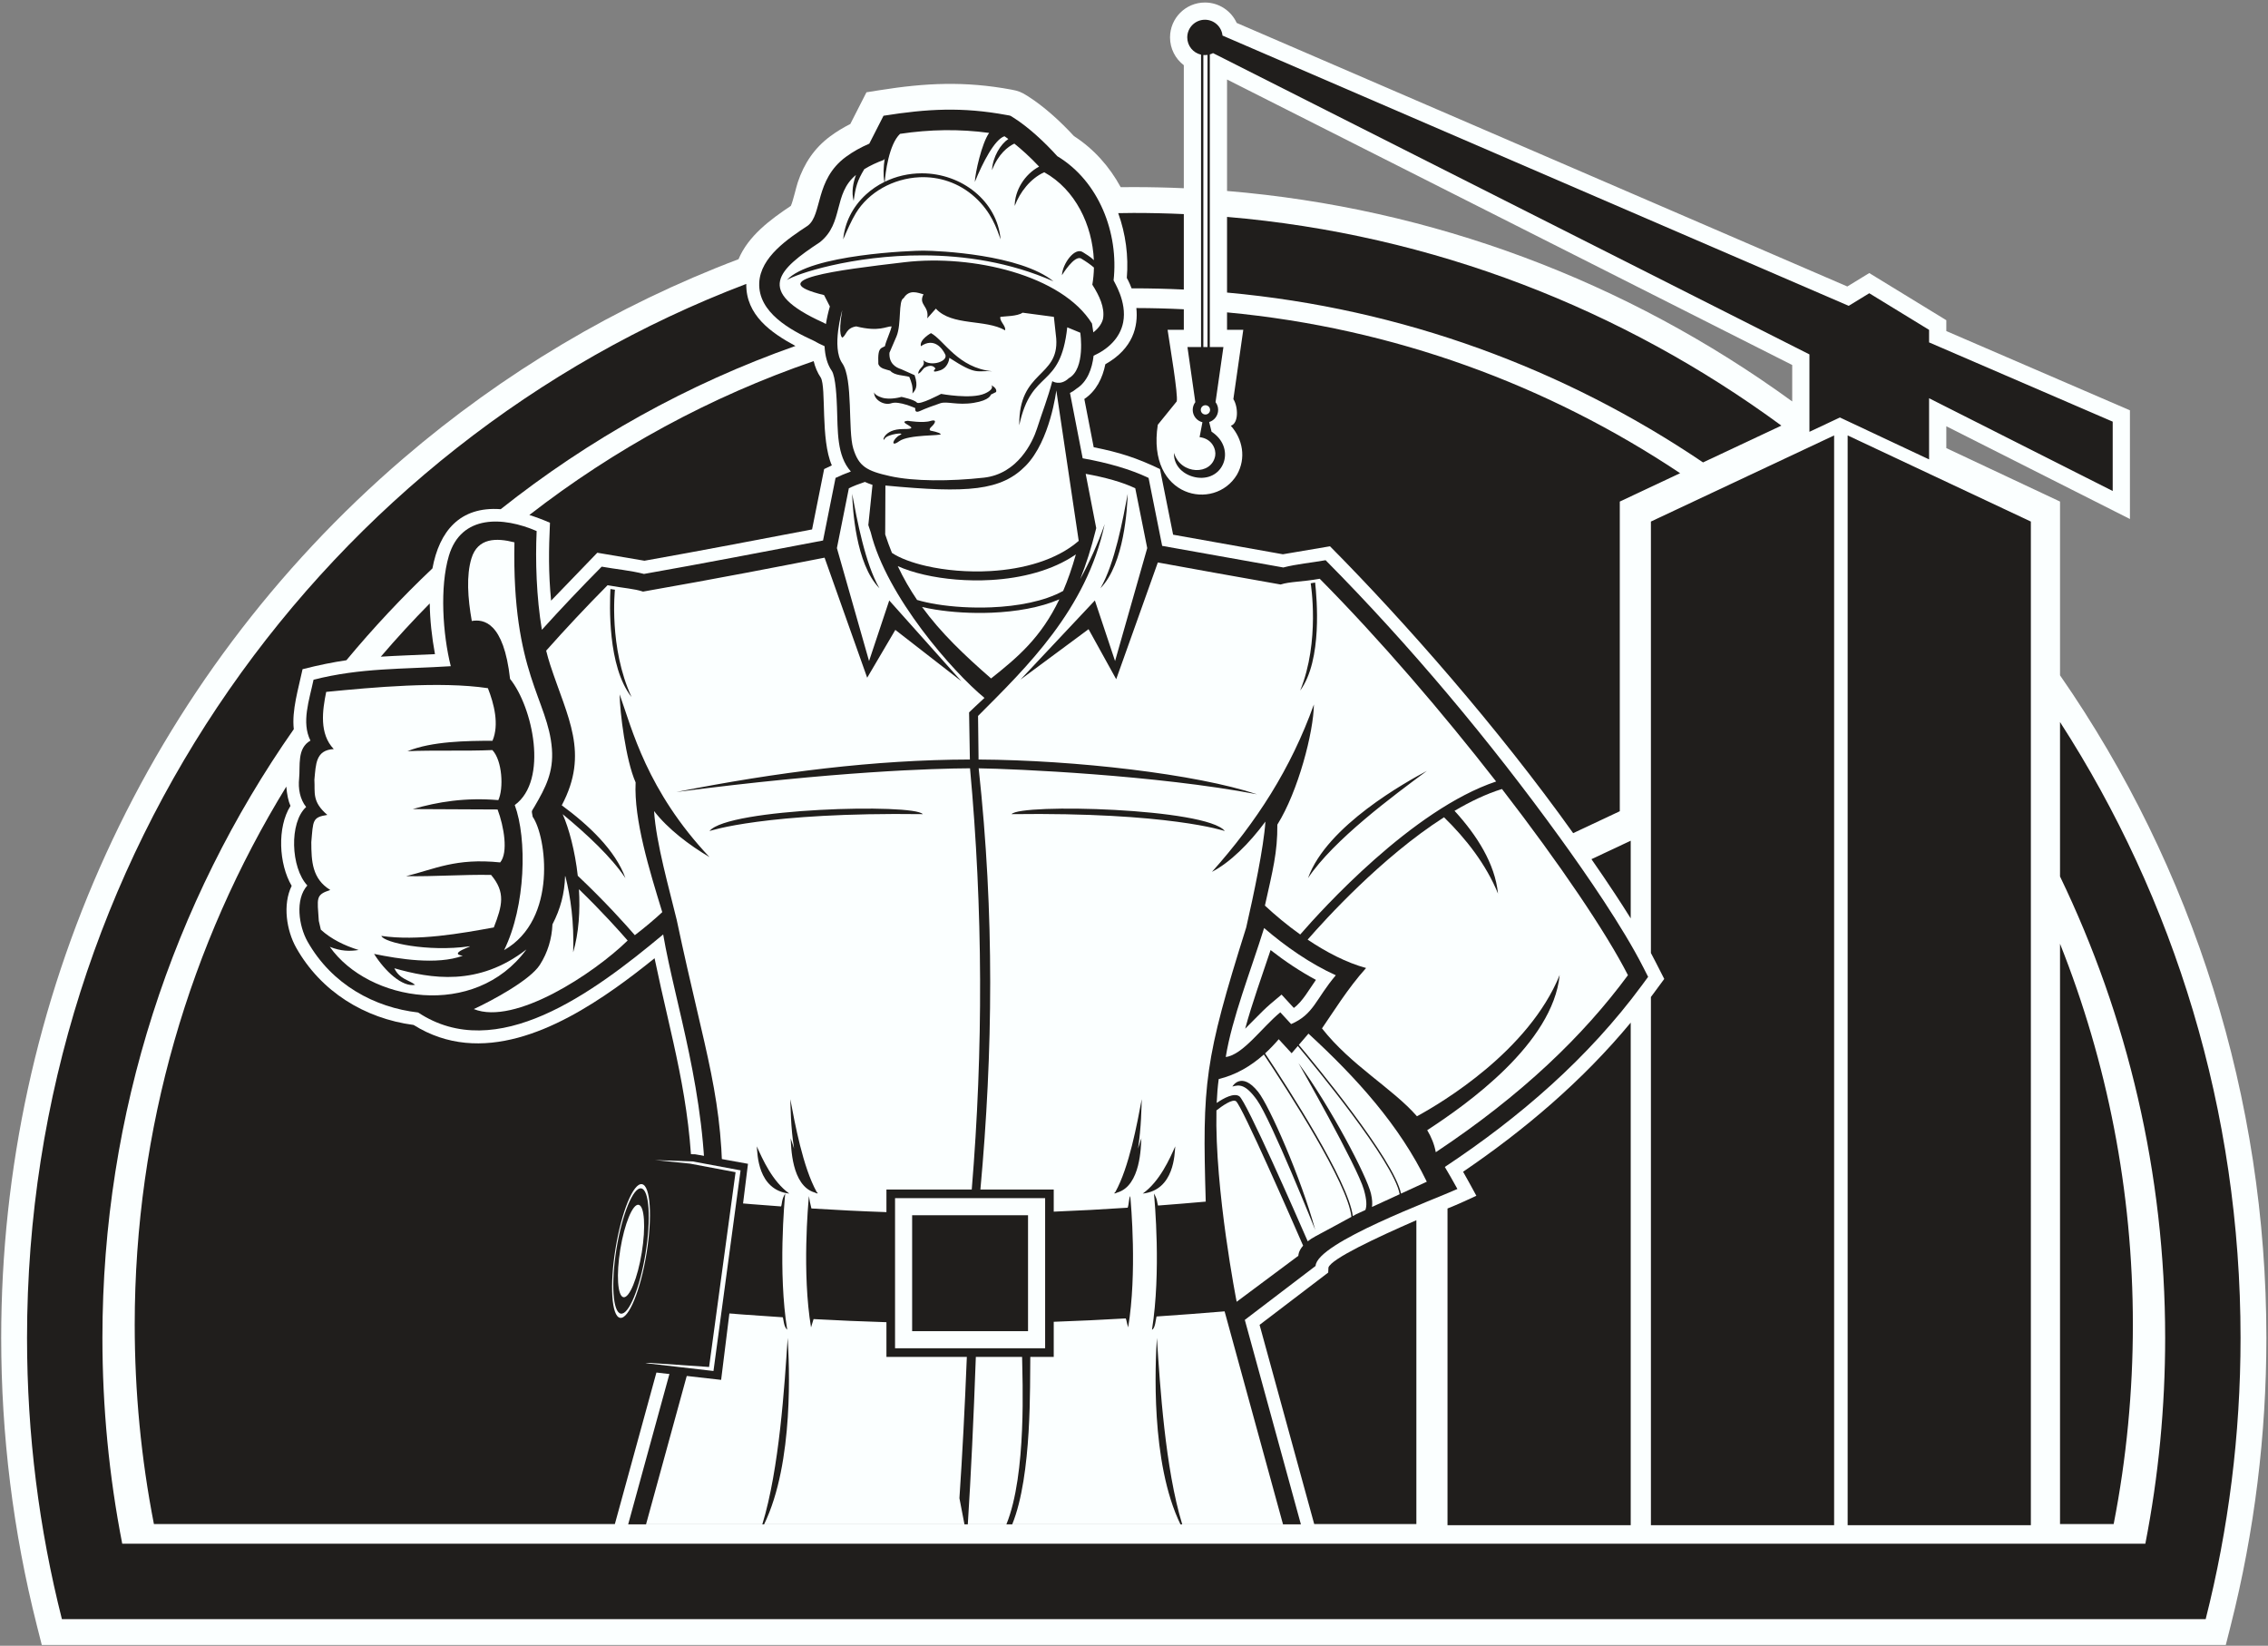<?xml version="1.0" encoding="UTF-8" standalone="no"?>
<svg
   xmlns:dc="http://purl.org/dc/elements/1.1/"
   xmlns:cc="http://creativecommons.org/ns#"
   xmlns:rdf="http://www.w3.org/1999/02/22-rdf-syntax-ns#"
   xmlns:svg="http://www.w3.org/2000/svg"
   xmlns="http://www.w3.org/2000/svg"
   viewBox="0 0 884 641.333"
   height="641.333"
   width="884"
   xml:space="preserve"
   id="svg2"
   version="1.1"><rect x="0" y="0" width="884" height="641.333" fill="#808080" stroke="none"/><defs
     id="defs6" /><g
     transform="matrix(1.333,0,0,-1.333,0,641.333)"
     id="g10"><g
       transform="scale(0.1)"
       id="g12"><path
         id="path14"
         style="fill:#fbffff;fill-opacity:1;fill-rule:evenodd;stroke:none"
         d="m 3140.34,4413.26 c 57.97,-37.31 103.96,-89.2 136.59,-149.27 12.76,0.15 25.52,0.23 38.29,0.23 48.91,0 97.67,-1.12 146.28,-3.28 v 359.6 c -24.76,18.84 -40.33,48.57 -40.33,81.28 0,56.35 45.71,102.06 102.06,102.06 40.92,0 76.69,-24.24 92.88,-59.69 l 1785.48,-770.48 64.14,39.25 225.31,-137.88 v -31.71 l 536.91,-231.69 v -317.75 l -536.91,271.16 v -63.9 l 332.51,-156.26 v -508 c 390.65,-562.79 603.4,-1236.93 603.4,-1936.922 0,-283.434 -34.67,-565.934 -104.27,-840.715 L 6508.25,2.277 H 122.195 L 107.758,59.293 C 38.164,334.074 3.488,616.574 3.488,900.008 3.488,1889.3 428.379,2826.94 1180.03,3471.54 c 290.33,248.99 621.76,446.57 979.4,581.91 28.46,67.88 92.28,115.4 153.06,155.92 6.85,15.48 15.26,54.19 20.3,69.11 18.64,55.2 48.16,99.84 95.49,134.77 18.27,13.48 37.75,25.23 58.01,35.45 l 47.26,92.7 37.97,6.05 c 135.24,21.55 249.46,26.94 385.12,1.92 21.38,-3.94 29.25,-7.01 47.63,-18.61 48.65,-30.66 96.49,-74.62 136.07,-117.5 z m 447.54,-160.34 c 598.19,-49.68 1167.06,-262.24 1652.55,-615.3 v 106.54 l -1652.55,834.62 v -325.86" /><path
         id="path16"
         style="fill:#201e1c;fill-opacity:1;fill-rule:evenodd;stroke:none"
         d="m 3315.22,4188.65 c 49.03,0 97.79,-1.13 146.28,-3.34 v -220.6 c -48.44,2.34 -97.21,3.54 -146.28,3.54 -2.14,0 -4.26,-0.09 -6.4,-0.09 -7.08,18.84 -14.02,30.54 -14.02,30.55 5.39,63.64 -3.28,129.08 -25.11,189.36 15.17,0.21 30.31,0.58 45.53,0.58 z m 272.66,-11.55 c 602.26,-51.09 1157.61,-269.86 1620.87,-610.12 l -229,-107.62 c -404.18,273.06 -878,449.99 -1391.87,496.56 z M 6023.55,2700.36 c 333.66,-517.2 527.84,-1135.71 527.84,-1800.352 0,-283.895 -35.41,-559.383 -101.96,-822.16 H 4321.09 3919.01 1721.6 1548.48 181.012 C 114.457,340.625 79.055,616.113 79.055,900.008 c 0,1411.132 874.691,2614.512 2103.085,3081.212 -1.42,-91.22 72.53,-142.95 143.77,-181.37 -314.93,-111.06 -605.22,-273.56 -861.82,-477.23 -119.89,8.85 -179.61,-64.96 -199.63,-173.08 -89.08,-84.3 -173.09,-173.97 -251.57,-268.48 -38.542,-5.67 -79.785,-13.86 -128.21,-26.18 -11.852,-56.46 -31.926,-120.2 -25.637,-175.36 C 505.895,2175.03 299.465,1559.18 299.465,900.008 c 0,-202.094 19.265,-403.649 57.949,-601.754 h 1191.066 233.59 2076.48 462.54 1951.93 c 38.69,198.105 57.96,399.66 57.96,601.754 0,481.632 -110.31,940.132 -307.43,1348.952 v 451.4" /><path
         id="path18"
         style="fill:#201e1c;fill-opacity:1;fill-rule:evenodd;stroke:none"
         d="M 450.043,355.719 H 1797.84 l 162.42,592.039 -20.54,1.797 64.53,396.505 20.16,-1.9 c -4.35,253.8 -61.78,430.78 -110.46,665.67 -37.47,-30.23 -75.62,-59.63 -114.95,-87.4 -169.37,-119.54 -392.96,-231.04 -589.6,-107.61 -143.85,18.98 -271.08,97.72 -343.248,225.59 -28.343,50.24 -40.222,126.32 -13.32,181.05 -37.73,64.13 -43.012,170.81 -3.539,233.75 -6.125,13.47 -10.27,33.7 -12.176,56.45 C 555.719,2053.21 393.906,1512.9 393.906,938.625 c 0,-195.762 18.664,-391.004 56.137,-582.906 z m 3392.737,0 h 298.7 v 888.321 c -116.84,-51 -249.34,-112.98 -257.1,-138.4 l -0.7,-14.68 -200.66,-152.913 z m 2180.77,0 h 156.85 c 37.47,191.902 56.13,387.144 56.13,582.906 0,392.145 -75.55,768.415 -212.98,1113.635 z M 4912.73,3427.86 c -386,257.29 -836.67,424.43 -1324.85,470.12 v -50.96 h 47.48 c -9.67,-67.53 -19.32,-135.06 -28.97,-202.59 14.23,-22.29 15.84,-70.95 -7.44,-77.82 34.71,-38.9 45.53,-94.5 17.89,-143.23 -65.17,-108.58 -264.65,-67.65 -231.45,146.05 l 55.27,68.18 c 5.14,17.45 -20.73,168.19 -26.6,209.41 h 47.44 v 60.03 c -45.96,2.3 -92.23,3.51 -138.79,3.63 5.5,-52.7 -8.71,-118.18 -90.67,-164.29 -8.03,-40.19 -26.47,-78.27 -61.48,-101.61 l 27.39,-141 c 75.89,-15.19 125.63,-31.09 193.85,-63.83 l 38.38,-191.86 320.94,-57.24 137.81,23.35 c 218.29,-220.23 491.48,-530.87 711.02,-838.62 l 136.31,64.06 v 905.29 z m -2533.56,327.6 c -303.13,-104.08 -583.1,-257.24 -831.36,-449.82 19.01,-5.95 39.08,-13.44 60.32,-22.64 -3.69,-79.8 -4.61,-145.4 3.29,-227.74 l 135.09,140.05 137.85,-23.36 c 163.67,28.93 326.86,60.53 490.16,91.51 l 35.29,176.49 22.49,10.74 c -33.45,76.26 -15.8,226.51 -32.21,256.39 -10.04,14.65 -16.7,31.17 -20.92,48.38 z M 1256.56,3047.1 c -49.5,-50.15 -97.23,-102.07 -143.1,-155.67 47.54,3.12 97.24,4.5 158.38,7.45 -9.25,50.55 -14.72,100.85 -15.28,148.22 z M 3847.8,1946.66 c -46.34,24.74 -91.01,54.74 -132.59,87.14 -24.69,-74.59 -53.89,-154.3 -74.31,-229.92 50.13,49.86 51.87,55.08 106.39,99.72 l 35.85,-38.96 c 25.22,17.85 45.11,54.6 64.66,82.02" /><path
         id="path20"
         style="fill:#201e1c;fill-opacity:1;fill-rule:evenodd;stroke:none"
         d="m 1836.8,354.934 171.89,626.523 -25.16,2.195 c 17.36,107.178 35.03,214.298 52.38,321.468 8.8,-0.83 17.61,-1.65 26.43,-2.46 3.16,310.77 -88.08,572.64 -123.21,776.75 -207.11,-172.71 -487.73,-379.46 -716.53,-228.15 -126.24,14.44 -251.795,80.6 -323.537,207.72 -25.2,44.66 -36.918,122.77 -0.454,163.6 -48.492,52.06 -53.386,183.98 -3.468,229.39 -18.34,23.24 -23.528,53.84 -20.52,83.21 3.77,36.82 -6.891,88.49 33.109,110.9 -26.796,53.37 -3.566,117.75 9.09,177.99 138.4,35.2 260.94,30.56 401.27,39.53 -23.48,93.11 -32.67,231.52 -5.54,322.78 36.06,121.3 158.88,114.68 256.63,72.32 -3.98,-86.33 -0.74,-193.32 15.3,-288.67 56.79,62.83 115.17,124.33 174.89,184.58 40.3,-7.24 85.04,-11.22 123.66,-21.26 175.04,30.84 349.08,64.7 523.54,97.72 l 36.6,182.97 c 13.93,6.69 28.89,12.96 44.73,18.8 -41.65,46.67 -37.91,117.92 -40.6,188.43 -0.82,21.76 -3.31,89 -15.49,106.37 -13.38,19.08 -19.4,44.5 -20.81,71.52 -11.28,5 -21.91,10.31 -31.54,15.92 -67.93,30.9 -163.31,82.68 -159.43,169.39 3.38,75.5 84.61,129.17 142.13,167.17 42.56,32.41 20.31,133.89 110.99,200.8 21.15,15.61 44.47,28.38 68.68,38.8 l 41.58,81.58 c 127.55,20.32 230.17,26.09 359.52,2.23 14.02,-2.58 8.98,-0.61 21.05,-8.21 44.2,-27.87 91.89,-72.68 127.56,-112.21 121.83,-73.24 180,-224.59 164.6,-363.06 0.74,-3.63 39.74,-62.12 28.05,-122.5 -8.99,-46.41 -44.69,-78.8 -86.47,-97.74 -4.47,-38.82 -18.63,-76.56 -49.97,-96.31 -5.84,-4.99 -12.29,-9.21 -19.12,-12.53 l 37.12,-191.07 c 73.98,-13.19 140.48,-32.31 192.7,-57.38 l 39.73,-198.62 354.23,-63.18 c 38.61,10.04 83.36,14.02 123.66,21.26 246.49,-248.69 480.3,-528.09 685.28,-811.37 77.98,-107.75 183.52,-260.75 243.69,-378.94 l 14.11,-27.72 -18.47,-25.04 c -156.49,-212.15 -356.37,-385.2 -576,-530.7 12.58,-21.09 24.85,-42.55 36.78,-64.39 -65.36,-30.09 -411.42,-156.86 -414.68,-224.99 L 3639.84,952.645 3803.82,354.934 Z M 3905.95,1960.1 c -74.28,33.5 -147.48,84.47 -209.68,138.09 -39.42,-126.32 -94.29,-264.86 -112.14,-377 49.89,5.81 106.33,87.06 159.5,130.58 l 31.61,-34.35 c 66.46,28.34 72.02,73.67 130.71,142.68" /><path
         id="path22"
         style="fill:#fbffff;fill-opacity:1;fill-rule:evenodd;stroke:none"
         d="m 3196.81,3839.5 c 16.82,12.82 26.13,27.88 28.67,40.96 4.95,31.9 -10.64,65.68 -31.5,98.5 2.82,16.39 4.38,33.16 4.7,50.06 -9.32,8.15 -21.89,17.01 -37.09,26.19 -19.73,11.93 -56.35,-48.42 -56.44,-48.6 1.45,33.48 37.8,83.91 61.69,66.98 7.79,-5.52 21.07,-12.17 31.59,-23.02 -4.38,102.69 -53.9,206.5 -145.09,257.07 -40.36,-18.27 -71.32,-58.33 -86.36,-98.51 0.04,44.94 28.92,92.63 71.38,114.98 -27.51,29.4 -53.21,51.87 -72.45,67.27 -18.97,-9.04 -46.53,-29.9 -65.36,-77.69 2.33,39.51 25.25,76.17 47.82,91.18 -4.73,3.48 -8.56,6.17 -11.32,8.06 -28.83,-9.25 -63.71,-77.2 -86.67,-133.68 0.89,25.94 20.23,113.31 41.84,143.39 -86.84,11.87 -173.67,10.33 -260.51,-2.73 -32.83,-31 -43.03,-116.27 -44.62,-140.07 32.36,15.76 69.29,24.69 108.5,24.69 116.33,0 220.19,-81.15 230.15,-193.18 -11.33,31.77 -26.91,79.56 -74.76,123.13 -47.21,43 -106.04,61.24 -162.96,58.53 -75.83,-3.62 -148.27,-43.34 -185.65,-105.24 -13.1,-21.71 -24.75,-48.42 -36.89,-76.41 4.4,48 26.73,94.89 67.02,131.59 15.73,14.33 33.71,26.6 53.42,36.33 -3.7,20.4 -2.82,44.07 0.97,68.67 l -2,-3.93 c -21.04,-7.7 -40.45,-16.82 -57.73,-27.33 -21.05,-34.85 -25.43,-52.35 -31.09,-92.92 -7.14,26.19 -1.3,54.02 6.77,75.99 -67.42,-55.6 -35.33,-140.06 -104.93,-196.19 -120.89,-79.9 -194.22,-143.56 9.22,-235.36 0,0 2.6,-1.57 7.85,-4.26 2.95,18.73 7.11,36.4 11.53,51.34 l -17,33.23 c -183.83,44.91 34.45,72.61 235.88,96.17 199.01,23.28 459.76,-38.08 547.54,-179.37 l 3.21,-21.09 c 0.23,-1.56 0.46,-3.14 0.67,-4.73 z m -497.06,238.94 c 45.49,-0.17 283.61,-11.03 380.55,-89.63 -127.82,56.16 -261.01,75.4 -380.55,75.84 -208.15,0.76 -374.14,-55 -399.01,-72.3 67.59,75.37 368.93,86.19 399.01,86.09" /><path
         id="path24"
         style="fill:#fbffff;fill-opacity:1;fill-rule:evenodd;stroke:none"
         d="m 1835.23,2061.61 c -99.11,-96.6 -330.1,-249.02 -449.84,-200.35 51.89,24.13 164.4,84.06 193.29,129.52 22.75,35.77 34.93,75.78 36.68,118.07 23.25,44.64 35.61,90.71 36.92,141.12 l 0.98,-0.91 c 15.15,-59.6 25.7,-133.86 22.71,-221.88 16.66,57.19 20.61,122.07 16.85,184.45 68.26,-66.12 119.79,-123.92 142.41,-150.02" /><path
         id="path26"
         style="fill:#fbffff;fill-opacity:1;fill-rule:evenodd;stroke:none"
         d="m 4391.75,2504.61 c 168.73,-218.36 305.2,-420.15 368.39,-544.27 -130.54,-176.97 -309.95,-350.11 -561.9,-517.54 -4.3,23.16 -13.01,44.42 -25.05,64.45 115.19,74.93 367.15,252.75 387.33,453.59 -90.36,-221.88 -343.02,-372.49 -417.31,-412.97 -71.04,81.42 -192.35,148.27 -277.72,256.88 30.57,44.02 75.14,116.89 128.96,176.55 -57.43,15.55 -116.44,46.37 -170.92,82.96 49.65,57.08 216.36,241.11 398.77,357.7 63.75,-62.23 122.93,-137.35 157.86,-223.1 -8.77,87.16 -61.2,169.99 -127.14,241.96 46.14,27.22 92.92,49.52 138.73,63.79" /><path
         id="path28"
         style="fill:#fbffff;fill-opacity:1;fill-rule:evenodd;stroke:none"
         d="m 3744.55,3102.47 c 27,8.74 62.49,7.45 114.37,16.77 176.85,-178.44 359.28,-391.65 515.79,-592.65 -244.96,-81.71 -511,-376.05 -572.84,-447.33 -37.85,27.03 -72.99,56.34 -103.24,84.51 22.78,102.46 37.01,155.63 36.34,236.66 60.97,97.25 106.04,270.84 106.89,351.36 -67.45,-188.24 -167.85,-343.52 -298.08,-489.42 53.32,27.92 108.33,82.09 156.34,147 -5.06,-75.47 -33.89,-212.16 -56.21,-309.69 -122.45,-389.08 -128.5,-455.5 -118.31,-801.3 -46.43,-4.12 -92.96,-7.96 -139.58,-11.49 -3.21,10.67 -1.33,17.19 -11.8,35.23 2.04,-21 21.22,-229.46 -5.82,-398.241 9.39,3.031 10.96,29.953 13.33,38.687 66.49,4.442 132.85,9.485 199.03,14.997 l 170.81,-622.629 h -294.72 c -49.7,161.964 -65,405.539 -74.12,545.062 -4.41,-73.402 -19.38,-363.461 68.93,-545.062 h -491.89 c 58.66,144.043 51.28,412.269 52.88,489.55 h 68.51 v 102.582 c 70.3,2.454 140.48,5.797 210.52,9.868 3.37,-8.532 0.8,-4.438 7.07,-26.262 26.46,159.468 8.38,360.288 6.1,383.988 -4.27,-6.53 -3.39,-22.08 -7.46,-34.06 -71.9,-4.77 -144,-8.69 -216.23,-11.55 v 64.66 c -320.67,0 175.14,0 -214.45,0 36.84,402.22 41.31,804.85 -5.03,1231.39 103.11,-1.36 520.37,-19.86 814.09,-75.94 -178.93,59.45 -532.68,100.13 -814.42,101.64 -0.53,42.44 -1.03,84.93 -1.48,127.47 143.21,143.53 316.62,310.99 370.33,560.88 -20.11,-58.06 -44.67,-111.72 -71.69,-160.97 17.75,44.44 32.47,91.4 44.85,141.09 l 2.03,8.13 -30.81,158.57 c 58.04,-10.45 108.24,-24.52 144.96,-42.15 l 34.99,-174.93 -94.03,-330.18 -59.04,177.12 -217.44,-231.32 198.98,147.32 80.81,-146.23 121.72,341.32 c 99.6,-18.08 217.17,-39.53 359.02,-64.45 z M 2698.16,2431.12 c -460.07,6.15 -623.16,-49.21 -623.5,-49.37 52.57,67.05 597.98,81.07 623.5,49.37 z m 259.71,0 c 460.06,6.15 623.17,-49.21 623.49,-49.37 -52.56,67.05 -597.97,81.07 -623.49,49.37 z M 1889.04,354.934 l 170.7,622.195 c 76.15,-6.313 152.52,-12 229.09,-16.859 2.33,-4.403 2.4,-27.481 12.96,-36.391 -27.04,168.781 -7.86,377.241 -5.81,398.241 -11.05,-18.33 -8.69,-28.91 -12.05,-37.79 -57.25,4.13 -114.36,8.76 -171.34,13.78 4.33,306.39 -48.53,420.25 -133.83,823.7 -21.42,89.31 -60.29,223.94 -66.28,318.36 40.45,-52.51 103.48,-100.05 162.05,-134.6 -183.39,194.41 -227,376.1 -262.71,475.73 0.55,-51.64 17.94,-192.6 46.72,-257.37 -5.27,-109.21 40.05,-255.82 77.92,-379.32 -24.44,-22.63 -51.37,-45.27 -80.2,-67.29 -24.51,28.35 -85.78,97.14 -166.84,173.63 -8.1,72.32 -25.61,138.05 -44.2,180.09 71.78,-59.36 142.61,-125.65 183.56,-186.96 -29.12,81.64 -108.98,156.22 -186.17,212.87 81.32,153.75 16.72,256.04 -33.7,410.32 -4.37,13.34 -8.32,27.33 -11.91,41.82 55.88,62.91 115.67,126.83 179.52,191.25 51.88,-9.31 76.76,-9.88 103.76,-18.63 232.18,40.73 400.38,73.89 530.77,99.2 l 124.57,-350.94 82.31,139.79 193.11,-150 -210.89,236.07 -59.04,-177.12 -94.02,330.18 34.98,174.93 c 13.98,6.71 29.72,12.88 46.91,18.52 6.93,-3.21 14.32,-6.04 22.18,-8.6 l -12.18,-117.53 2.48,-7.64 c 1.49,-4.52 3,-9.02 4.54,-13.5 46.38,-188 240.99,-408.94 332.65,-484.12 -18.9,-17.66 -34.41,-31.79 -45.06,-42.36 l 2.34,-137.76 c -278.12,-0.73 -564.36,-36.79 -858.36,-95.03 464.98,60.5 752.94,68.83 858.79,69.35 37.89,-413.2 38.94,-821.71 5.03,-1231.44 h -249.45 v -66.07 c -73.28,2.53 -146.42,6.17 -219.36,10.72 -3.45,12.73 -5.49,24.66 -7.24,36.3 -2.28,-23.7 -20.36,-224.52 6.11,-383.988 5.2,17.348 4.08,13.086 7.41,24.277 70.88,-3.863 141.92,-6.953 213.08,-9.109 V 844.484 h 235.11 c -5.97,-148.968 -13.24,-289.191 -21.67,-413.152 l 14.71,-76.398 h -585.86 c 88.32,181.601 73.35,471.66 68.93,545.062 -9.11,-139.523 -24.42,-383.098 -74.12,-545.062 z m 940.85,0 c 9.05,141.121 17,309.25 23.47,489.55 h 135.27 c 0.72,-63.14 14.13,-342.16 -45.91,-489.55 z m 606.52,1104.946 c -1.87,-20.12 -1.68,-127.66 -95,-138 49.8,35.72 78.61,101.31 95,138 z m -99,23.65 c -1.5,-22.48 -1.43,-138.68 -70.56,-158.64 -2.63,-1.24 -5.34,-2.27 -8.17,-3.01 l 0.74,1.29 c -0.54,-0.1 -1.07,-0.21 -1.63,-0.29 1.19,1.18 2.37,2.41 3.53,3.65 40.2,72.36 63.67,199.54 77.15,271.35 -0.79,-20.03 -1.14,-83.4 -10.97,-144.54 3.79,11.1 7.07,21.36 9.91,30.19 z m -1025.46,0 c 1.51,-22.48 1.44,-138.68 70.57,-158.64 2.63,-1.24 5.34,-2.27 8.17,-3.01 l -0.74,1.29 c 0.54,-0.1 1.07,-0.21 1.63,-0.29 -1.19,1.18 -2.37,2.41 -3.54,3.65 -40.2,72.36 -63.66,199.54 -77.14,271.35 0.79,-20.03 1.14,-83.4 10.97,-144.54 -3.79,11.1 -7.08,21.36 -9.92,30.19 z m -98.99,-23.65 c 1.87,-20.12 1.68,-127.66 94.99,-138 -49.79,35.72 -78.6,101.31 -94.99,138 z m 1959.36,1097.76 c -57.86,-30.97 -292.86,-159.73 -347.71,-313.55 74.93,112.19 249.97,241.11 347.71,313.55 z m -874.81,809.9 c -1.58,-40.24 -9.61,-204.47 -79.79,-276 41.82,71.44 66.02,202.63 79.79,276 z m -805.83,0 c 1.57,-40.24 9.6,-204.47 79.78,-276 -41.82,71.44 -66.01,202.64 -79.78,276 z m 1353.8,-259.38 c 4.66,-44.44 21.94,-226.09 -43.77,-315.82 58.74,144.6 30.79,313.24 30.74,313.72 z m -2060.56,-18.89 c -2.13,-44.44 -9.08,-226.1 61.73,-315.82 -66.96,144.6 -48.6,313.24 -48.58,313.71 l -13.15,2.11" /><path
         id="path30"
         style="fill:#fbffff;fill-opacity:1;fill-rule:evenodd;stroke:none"
         d="m 2617.13,1308.52 h 438.84 V 869.672 h -438.84 z m 49.97,-49.98 H 3006 V 919.645 h -338.9 v 338.895" /><path
         id="path32"
         style="fill:#fbffff;fill-opacity:1;fill-rule:evenodd;stroke:none"
         d="m 953.813,2788.49 c -11.258,-54.85 -20.606,-122.41 22.097,-167.15 -53.129,-2.91 -52.156,-44.14 -56.625,-89.56 2.324,-38.08 -7.711,-63.8 37.824,-102.88 -44.488,-6.91 -41.246,-16.9 -46.836,-79.52 0.133,-56.17 2.422,-107.27 55.489,-140.02 -43.864,-14.07 -37.867,-23.56 -33.598,-90.3 1.871,-8.68 3.863,-17.25 6.004,-25.68 29.992,-27.43 68.792,-46.51 110.562,-59.4 -26.44,-4.04 -51.941,-3.69 -84.351,9.28 113.001,-160.33 424.001,-213.31 574.881,-7.65 -140.49,-109.29 -280.14,-85.26 -386.25,-55.04 15.57,-32.39 42.27,-33.52 60.88,-48.39 -37.9,-7.42 -88.51,40.32 -120.1,90.36 72.42,-14.79 183.68,-33.03 259.37,-5.43 -45.92,6.69 34.2,29.69 19.2,27.59 -121.86,-17.07 -250.7,11.01 -257.21,30.46 106.15,-15.64 232.67,7.27 328.74,24.72 25.09,64.4 34.87,102.6 -7.94,153.56 -83.42,1.51 -164.93,-5.13 -248.36,-3.61 83.92,20.63 144.84,53.52 274.94,40.16 24.13,28.81 11.08,104.96 -7.59,154.72 -82.7,0.4 -165.39,0.79 -248.07,1.19 72.99,20.94 152.37,34.4 250.23,26.21 15.91,33.88 11.78,115.69 -17.45,146.32 -73.79,-3.37 -174.45,0.08 -248.25,-3.3 71.92,29.2 173.25,30.29 248.63,30.49 20.34,47.6 4.33,108.67 -13.43,153.72 -140,20.96 -338.41,2.29 -472.787,-10.85 z m 520.247,-754.85 c 157.83,90 123.11,333.56 83.53,389.81 -3.22,20.13 -4.59,12.75 5.67,30.35 32.17,55.17 55.74,100.3 50.57,168.19 -11.02,144.44 -117.31,220.23 -109.59,603.74 -53.03,13.52 -107.25,13.47 -125.69,-46.84 -15.23,-49.77 -10.96,-116.14 1,-183.09 33.99,5.89 93.28,-2.53 111.9,-169.33 66.14,-81.99 112.91,-296.2 13.73,-368.77 36.3,-98.08 32.41,-295.02 -31.12,-424.06" /><path
         id="path34"
         style="fill:#fbffff;fill-opacity:1;fill-rule:evenodd;stroke:none"
         d="m 3563.54,1656.65 c 50.43,12.35 93.67,37.66 131.99,71.81 69.55,-104.34 245.92,-377.08 256.06,-474.58 -22.02,-12.05 -66.57,-36.36 -104.33,-56.42 -9.49,-5.04 -17.21,-10.14 -23.49,-15.1 -32.75,75.12 -179.56,410.03 -199.95,423.98 -15.66,10.71 -44.97,-4.97 -66.22,-19.5 1.06,24.68 2.98,48.13 5.94,69.81 z m 39.94,-21.85 c 0.06,0.12 26.06,46.1 75.31,-15.47 33.07,-41.37 125.6,-251.95 167,-403.77 -0.36,0.95 -129.12,322.25 -170.51,379.98 -33.78,47.1 -51.65,44.83 -71.8,39.26" /><path
         id="path36"
         style="fill:#fbffff;fill-opacity:1;fill-rule:evenodd;stroke:none"
         d="m 3797.78,1756.63 28.16,32.85 c 141.02,-129.64 266.27,-268.3 346.02,-432.94 l -75.39,-34.71 c -19.93,99.34 -256.02,383.87 -298.79,434.8" /><path
         id="path38"
         style="fill:#fbffff;fill-opacity:1;fill-rule:evenodd;stroke:none"
         d="m 3699.05,1731.64 c 13.94,12.71 27.22,26.59 39.97,41.44 l 37.72,-40.99 18.16,21.18 c 44.21,-52.65 281.07,-338.28 297.74,-433.25 l -80.93,-37.25 c 1.43,9.55 0.86,22.07 -2.88,38.48 -11.79,51.64 -119.02,255.12 -212.09,382.02 0.52,-0.87 171.87,-301.63 191.29,-369.95 8.59,-30.23 8.73,-47.76 4.37,-59.44 l -27.07,-12.46 -9.72,-5.33 c -12.94,101.69 -187.43,371.79 -256.56,475.55" /><path
         id="path40"
         style="fill:#fbffff;fill-opacity:1;fill-rule:evenodd;stroke:none"
         d="m 3810.29,1169.66 c -14.59,-16.75 -13.88,-29.6 -13.88,-29.6 l -180.39,-134.47 c 0,0 -64.36,325.62 -59.12,559.46 17.27,13.49 46.62,34.04 57.08,26.88 17,-11.63 169.68,-361.12 196.31,-422.27" /><path
         id="path42"
         style="fill:#fbffff;fill-opacity:1;fill-rule:evenodd;stroke:none"
         d="m 2462.74,3904.59 c 0,0 -32.21,-109.34 0,-155.25 32.21,-45.92 16.11,-196.8 32.21,-249.28 16.1,-52.47 39.1,-65.6 108.12,-80.9 69.02,-15.31 174.84,-15.31 273.75,-4.37 98.93,10.93 142.63,103.86 155.29,143.22 16.41,51.05 31.05,87.1 44.85,138.85 0,0 23.01,-15.31 48.31,8.74 49.46,27.33 33.51,132.95 33.51,132.95 -17.64,7.28 -20.47,8.45 -38.11,15.74 -20.22,-184.96 -104.49,-117.82 -140.32,-286.44 -1.9,161.64 116.28,138.56 108.12,253.65 -2.3,21.13 -4.6,42.27 -6.9,63.4 -38.35,5.1 -53.15,7.08 -91.49,12.18 -14.94,-10.7 -52.57,-10.31 -64.94,-12.18 -3.07,-13.11 16.86,-26.24 13.8,-39.35 -57.69,33.29 -155.45,11.8 -202.44,63.41 -8.44,-9.48 -16.87,-18.95 -25.3,-28.43 6.9,36.81 -26.97,38.97 -10.87,70.31 -16.16,4.1 -41.25,15.93 -58.15,-11.27 -16.11,-6.56 -5.75,-75.44 -20.71,-111.52 -6.9,-16.03 -13.8,-32.07 -20.7,-48.1 -1.72,-30.8 17.83,-43 34.51,-48.11 13.03,-5.83 26.07,-11.66 39.11,-17.49 11.51,-34.51 1.7,-43.83 -6.33,-53.57 1.92,21.68 -3.07,32.98 -9.2,48.65 -14.57,4.74 -43.52,3.46 -55.79,18.04 -13.8,4.38 -29.61,5.75 -34.78,19.42 -0.96,27.15 0.08,41.44 9.48,47.27 3.25,1.64 6.52,3.28 9.77,4.93 3.07,15.3 16.49,42.63 19.56,57.94 -16.04,0.41 -35.85,-16.85 -103.52,0 -29.91,-4.74 -28.76,-25.88 -40.26,-32.8 0,0 -14.34,2.15 -0.58,80.36" /><path
         id="path44"
         style="fill:#201e1c;fill-opacity:1;fill-rule:evenodd;stroke:none"
         d="m 2699.82,3758.08 c 22.33,-20.65 77.06,-2.46 62.87,19.13 -7.65,15.31 -31.54,48.36 -69.97,21.87 -5.13,19.28 29.51,38.26 29.51,38.26 38.34,-20.8 78.81,-101.8 179.31,-111.51 -46.84,2.87 -45.02,-13.16 -125.73,39.36 0,0 -1.1,-26.24 -25.15,-36.08 -32.8,-11.48 -15.3,4.37 -15.3,4.37 0,0 -7.66,15.31 -28.43,4.38 -9.57,-3.29 -10.11,-13.95 -22.14,-19.28 1.33,19.42 22.14,19.28 15.03,39.5" /><path
         id="path46"
         style="fill:#201e1c;fill-opacity:1;fill-rule:evenodd;stroke:none"
         d="m 2556.07,3665.14 c 0,0 -1.1,-8.74 22.95,-16.39 24.06,-7.66 56.86,2.18 56.86,2.18 0,0 37.17,-7.65 44.82,-16.4 7.66,-8.74 71.07,25.15 71.07,25.15 0,0 88.55,-16.4 127.91,1.09 39.36,17.5 8.75,30.61 22.96,21.87 14.22,-8.75 9.84,-17.5 9.84,-17.5 l -15.3,-7.65 c 0,0 -2.19,-16.4 -50.29,-24.05 -48.11,-7.65 -77.63,5.47 -97.31,-1.09 -19.68,-6.56 -43.73,-15.31 -60.13,-22.96 -16.4,-7.66 -13.12,8.74 -13.12,8.74 0,0 -48.1,21.87 -69.97,14.22 -21.87,-7.65 -52.48,10.93 -50.29,32.79" /><path
         id="path48"
         style="fill:#201e1c;fill-opacity:1;fill-rule:evenodd;stroke:none"
         d="m 2654.46,3580.96 c 0,0 44.83,-7.1 65.6,-0.55 20.78,6.57 14.76,-6.55 3.83,-16.39 -10.94,-9.85 -2.19,-12.03 -2.19,-12.03 0,0 25.14,-4.37 28.97,-9.84 3.83,-5.47 -93.47,-0.55 -121.35,-20.77 -27.88,-20.23 -17.5,8.74 2.18,18.03 19.68,9.3 -37.17,3.28 -44.82,-10.93 -7.66,-14.21 -6.57,28.98 55.21,28.43 61.77,-0.55 -25.69,20.77 12.57,24.05" /><path
         id="path50"
         style="fill:#fbffff;fill-opacity:1;fill-rule:evenodd;stroke:none"
         d="m 2696.07,3036.75 c 55.38,-75.96 123.32,-140.48 201.84,-208.94 77.84,61.81 145.94,119.18 199.63,231.36 -56.24,-24.42 -127.31,-36.24 -197.57,-39.15 -58.79,-2.43 -117.14,1.36 -165.62,9.21 -13.56,2.19 -26.39,4.72 -38.28,7.52" /><path
         id="path52"
         style="fill:#fbffff;fill-opacity:1;fill-rule:evenodd;stroke:none"
         d="m 2625.04,3156.15 c 16.8,-35.53 35.68,-68.16 56.52,-98.81 16.4,-4.92 35.97,-9.25 57.74,-12.78 46.6,-7.54 102.77,-11.18 159.45,-8.83 76.99,3.18 154.72,17.41 209.91,47.95 13.43,31.27 25.86,66.55 37.21,106.84 -68.36,-47.24 -158.63,-69.65 -247.79,-74.86 -69.29,-4.06 -138.06,2.26 -195.21,15.32 -29.32,6.7 -55.74,15.24 -77.83,25.17" /><path
         id="path54"
         style="fill:#fbffff;fill-opacity:1;fill-rule:evenodd;stroke:none"
         d="m 2588.95,3391.81 -0.62,-142.94 c 6.12,-18.75 12.71,-36.72 19.73,-54.02 23.1,-15.35 58.34,-28.69 100.64,-38.35 54.93,-12.55 121.14,-18.61 187.94,-14.71 95.58,5.59 192.12,31.56 257.57,88.17 l -65.51,439.95 c 0,0 -17.69,-146.91 -89.36,-220.16 -71.68,-73.25 -168.78,-80.9 -410.39,-57.94" /><path
         id="path56"
         style="fill:#201e1c;fill-opacity:1;fill-rule:evenodd;stroke:none"
         d="m 1901.81,1440.06 -70.94,-48.61 c -22,-97.03 -163.6,-612.598 46.38,-588.063 l 231.33,-26.102 78.53,631.625 -154.26,27.79 -131.04,3.36" /><path
         id="path58"
         style="fill:#fbffff;fill-opacity:1;fill-rule:evenodd;stroke:none"
         d="m 1887.05,826.199 199.18,-22.976 79.21,586.557 -139.76,26.01 -110.52,4.05 102.31,-10.39 133.35,-25.06 -77.42,-569.452 -174.04,11.941 c -4.3,0.293 -8.36,-0.688 -12.31,-0.68" /><path
         id="path60"
         style="fill:#fbffff;fill-opacity:1;fill-rule:evenodd;stroke:none"
         d="m 1877.03,1349.39 c 25.02,-4.09 31.02,-94.87 13.41,-202.77 -17.61,-107.91 -52.17,-192.069 -77.19,-187.983 -25.02,4.082 -31.03,94.863 -13.42,202.773 17.62,107.9 52.17,192.06 77.2,187.98 z m -2.02,-12.32 c 23.45,-3.82 29.08,-88.88 12.58,-189.99 -16.5,-101.1 -48.89,-179.959 -72.33,-176.131 -23.44,3.828 -29.07,88.891 -12.57,189.991 16.5,101.1 48.88,179.96 72.32,176.13" /><path
         id="path62"
         style="fill:#fbffff;fill-opacity:1;fill-rule:evenodd;stroke:none"
         d="m 1867.19,1289.13 c 17.3,-2.83 21.46,-65.61 9.28,-140.23 -12.18,-74.63 -36.08,-132.83 -53.39,-130 -17.3,2.82 -21.45,65.6 -9.28,140.23 12.18,74.62 36.09,132.82 53.39,130" /><path
         id="path64"
         style="fill:#201e1c;fill-opacity:1;fill-rule:evenodd;stroke:none"
         d="m 4653.4,2299.49 114.83,53.96 v -227.06 c -14.82,23.8 -30,47.31 -45.23,70.48 -22.7,34.53 -45.95,68.72 -69.6,102.62 z m 114.83,-477.87 V 352.484 h -535.71 v 925.756 c 16.06,6.52 32.1,13.19 47.61,20.32 l 36.76,16.92 -19.4,35.52 c -6.35,11.63 -12.82,23.19 -19.4,34.69 181.86,123.56 349.84,266.85 490.14,435.93 z M 5938.25,3286.5 5402.54,3538.26 V 352.484 h 535.71 z m -1110.96,0 535.71,251.76 V 352.484 H 4827.29 V 1896.57 c 2.23,2.99 4.45,5.98 6.67,8.98 l 32.32,43.81 -24.71,48.53 c -4.64,9.12 -9.41,18.2 -14.28,27.26 V 3286.5" /><path
         id="path66"
         style="fill:#201e1c;fill-opacity:1;fill-rule:evenodd;stroke:none"
         d="m 5640.66,3468.19 v 178.79 l 536.91,-271.16 v 202.73 l -536.91,231.69 v 36.61 l -174.93,107.05 -60.12,-36.79 -1830.98,790.11 c -2.69,26.01 -24.68,46.28 -51.4,46.28 -28.54,0 -51.68,-23.14 -51.68,-51.68 0,-24.64 17.25,-45.25 40.33,-50.42 v -854.76 h -39.76 c 3.94,-27.7 7.9,-55.42 11.86,-83.11 l 11.15,-78.03 c -4.78,-6.25 -7.62,-14.06 -7.62,-22.53 0,-17.49 12.09,-32.16 28.37,-36.12 l -8.25,-43.64 c 37.33,-4.37 48.74,-36.53 45.65,-54.21 -10.15,-58.22 -101.35,-56.5 -120.61,8.43 -1.73,-45.09 38.76,-71.32 75.66,-73.03 74.24,-3.42 103.74,89.4 34.28,134.74 l -7.02,28.29 c 15.21,4.66 26.27,18.81 26.27,35.54 0,8.48 -2.84,16.29 -7.63,22.55 l 11.14,78.01 c 3.96,27.69 7.92,55.41 11.88,83.11 h -39.76 v 855.5 c 3.3,0.94 6.46,2.2 9.45,3.75 L 5290.8,3775.15 v -226.29 l 89.11,41.87 z M 3518.6,4650.36 c 1.53,-0.14 3.07,-0.22 4.63,-0.22 2.56,0 5.08,0.18 7.54,0.55 v -854.05 h -6.1 -6.07 z m 6.09,-1023.81 c 7.5,0 13.58,-6.08 13.58,-13.58 0,-7.5 -6.08,-13.58 -13.58,-13.58 -7.5,0 -13.58,6.08 -13.58,13.58 0,7.5 6.08,13.58 13.58,13.58" /></g></g></svg>